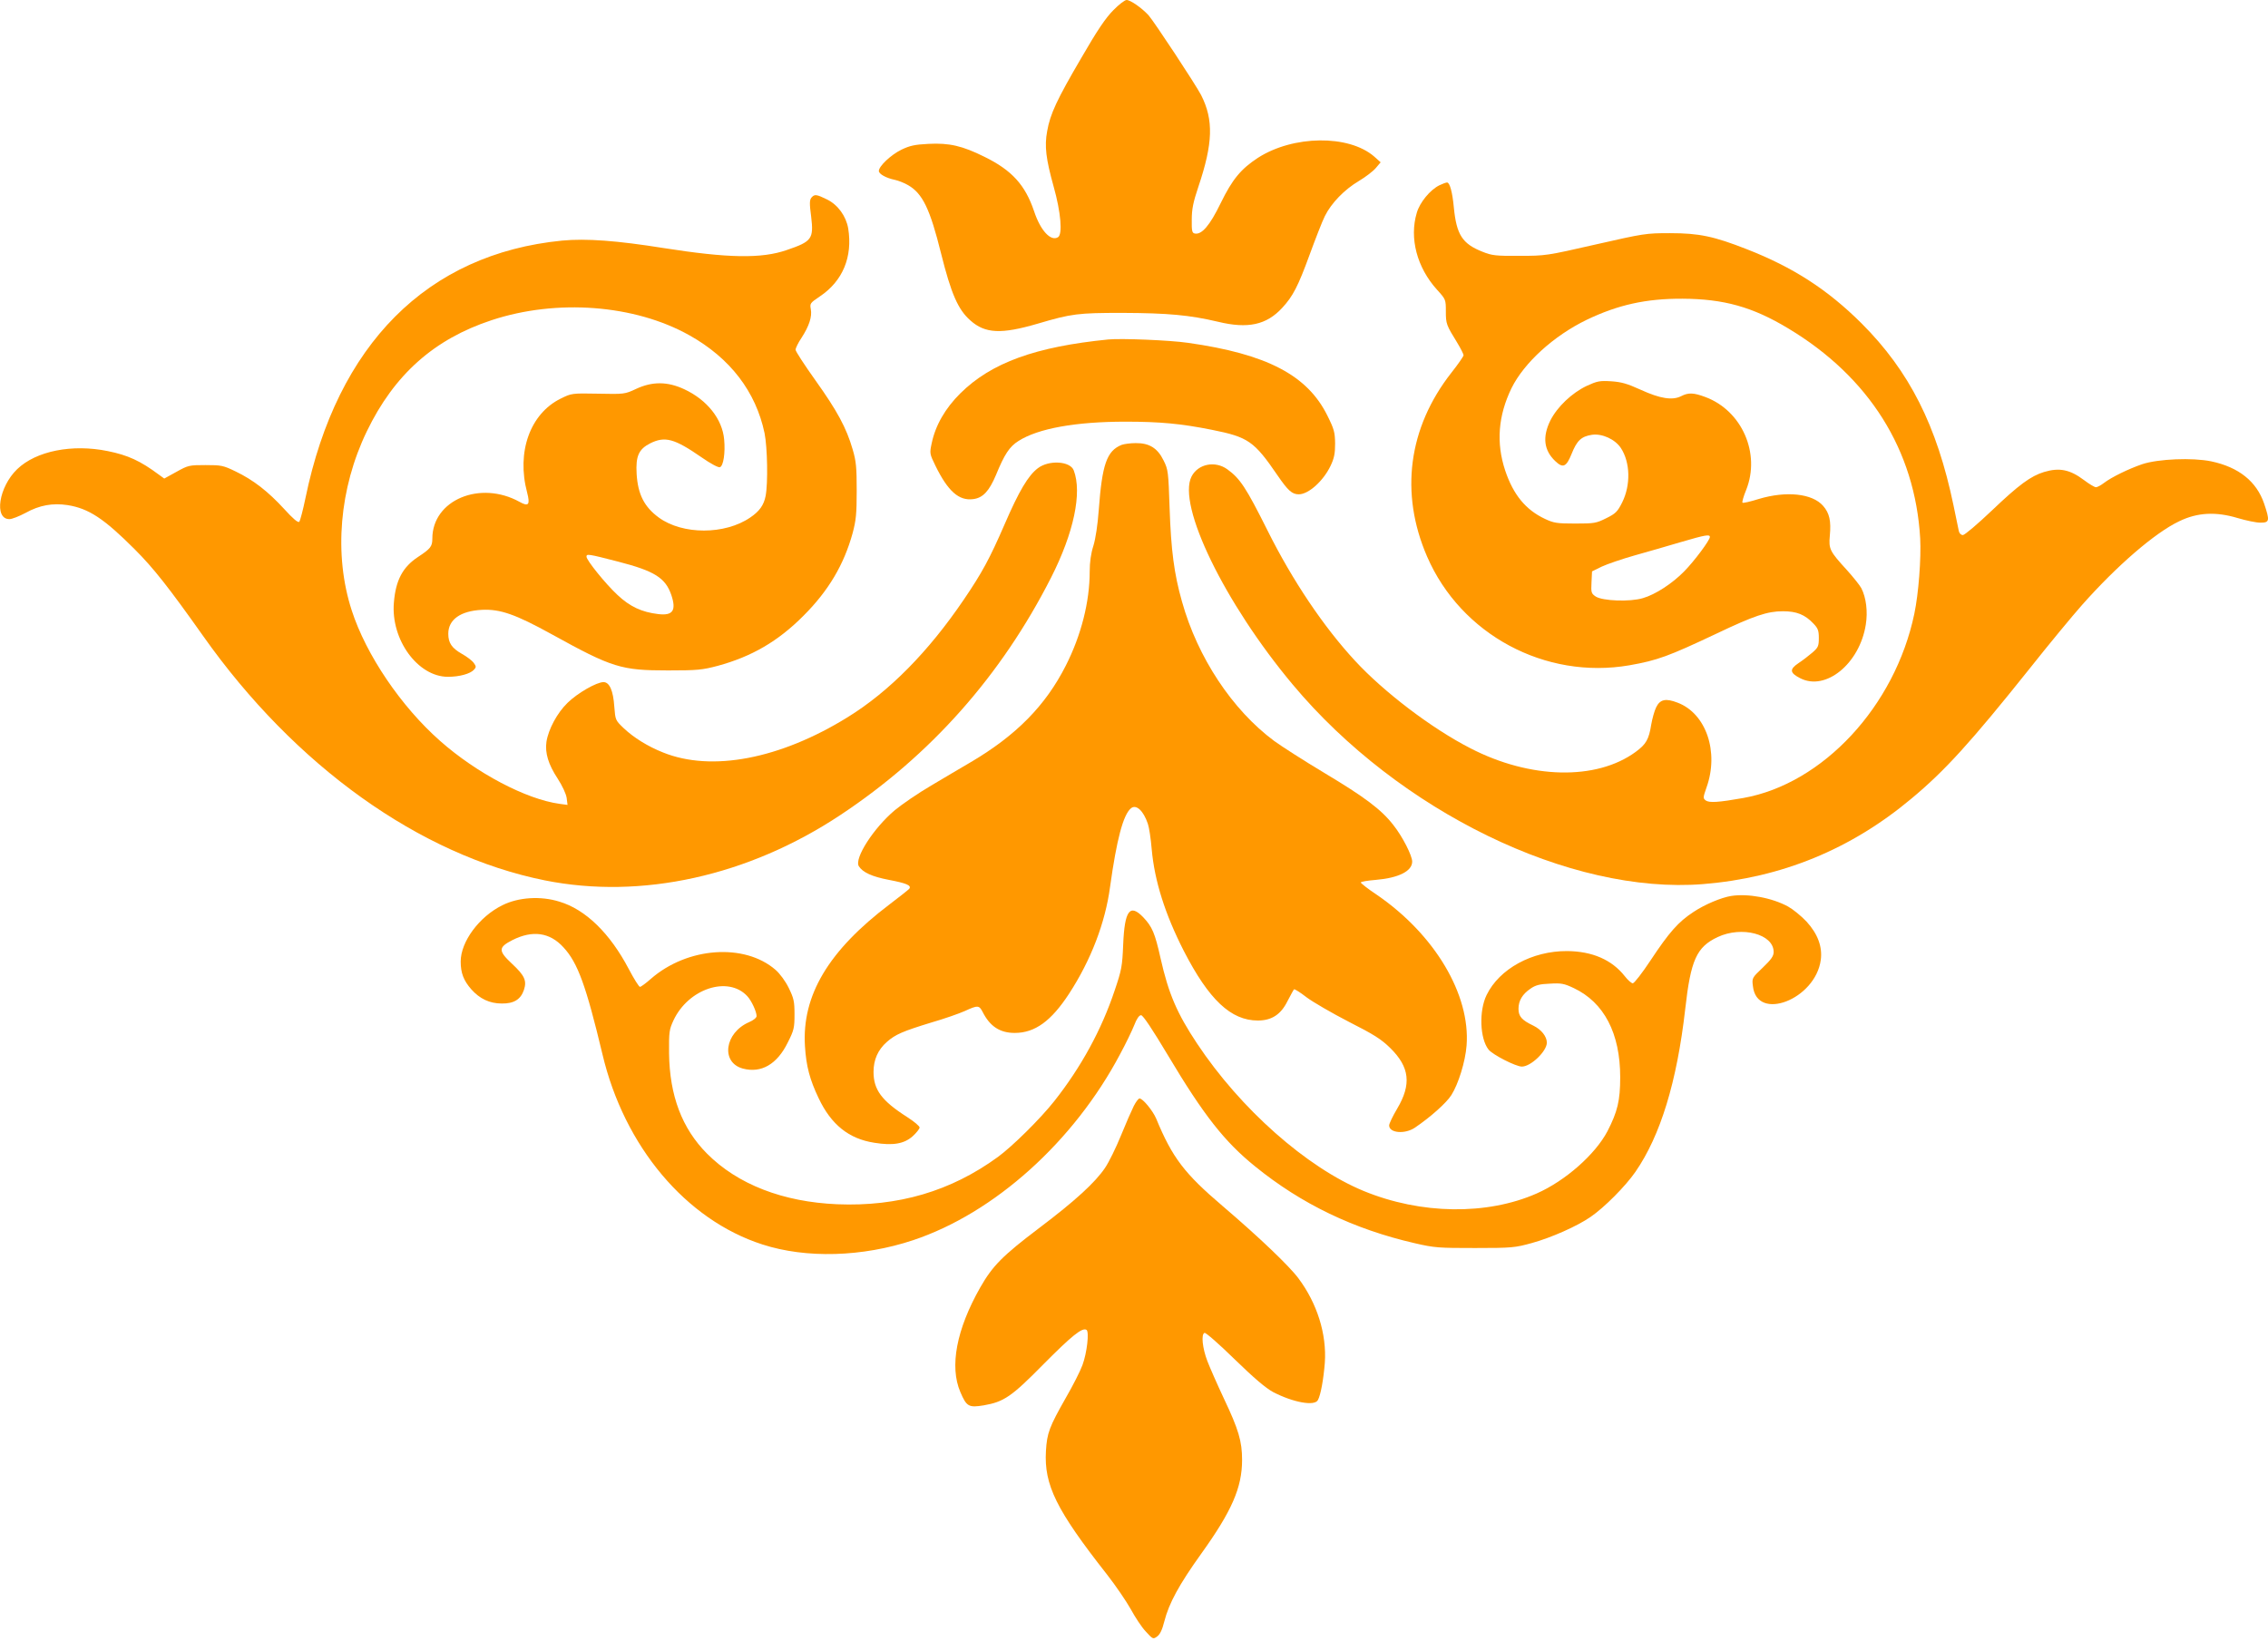 <?xml version="1.0" standalone="no"?>
<!DOCTYPE svg PUBLIC "-//W3C//DTD SVG 20010904//EN"
 "http://www.w3.org/TR/2001/REC-SVG-20010904/DTD/svg10.dtd">
<svg version="1.0" xmlns="http://www.w3.org/2000/svg"
 width="1280pt" height="926pt" viewBox="0 0 1280 926"
 preserveAspectRatio="xMidYMid meet">
<g transform="translate(0,926) scale(0.1,-0.1)"
fill="#ff9800" stroke="none">
<path d="M6283 9202 c-43 -43 -91 -114 -181 -270 -137 -234 -175 -315 -192
-412 -16 -85 -7 -157 37 -315 40 -142 51 -268 24 -284 -41 -25 -99 38 -135
147 -50 148 -125 231 -280 307 -125 62 -198 79 -316 73 -78 -4 -105 -10 -153
-33 -59 -29 -127 -93 -127 -120 0 -17 41 -40 90 -50 19 -4 53 -17 75 -30 82
-47 124 -135 186 -385 57 -228 96 -318 166 -379 83 -74 174 -78 379 -18 193
57 228 61 479 61 256 -1 378 -12 539 -50 169 -41 274 -18 363 79 60 65 89 121
154 299 33 90 71 188 86 218 36 73 110 150 193 199 37 22 80 55 95 73 l27 32
-37 33 c-144 124 -457 120 -656 -8 -96 -63 -144 -121 -210 -256 -61 -126 -107
-179 -146 -171 -15 3 -18 14 -17 78 0 59 8 99 37 185 83 246 87 378 16 518
-31 60 -266 416 -297 451 -39 42 -102 86 -124 86 -10 0 -44 -26 -75 -58z"/>
<path d="M8123 8214 c-52 -26 -110 -96 -127 -155 -43 -143 1 -309 114 -434 50
-55 50 -56 50 -123 0 -70 3 -77 64 -176 20 -33 36 -65 36 -71 0 -6 -31 -51
-69 -99 -243 -310 -292 -679 -137 -1037 191 -441 667 -696 1142 -614 159 28
221 51 492 179 212 101 287 126 374 126 78 0 125 -19 173 -70 25 -26 30 -39
30 -81 0 -46 -4 -54 -36 -82 -21 -18 -56 -45 -79 -60 -52 -35 -49 -55 10 -85
144 -74 335 82 370 302 12 75 2 153 -25 206 -9 17 -46 63 -82 103 -96 105
-103 118 -96 193 8 84 -2 128 -38 169 -61 70 -208 85 -362 39 -48 -15 -90 -25
-93 -21 -3 3 6 36 21 72 82 206 -24 447 -230 524 -67 25 -96 26 -137 5 -49
-25 -119 -14 -228 36 -77 35 -109 44 -167 48 -65 4 -79 1 -138 -26 -84 -40
-166 -118 -205 -195 -46 -93 -37 -169 28 -230 43 -41 62 -33 92 42 30 75 55
98 115 107 57 8 130 -25 163 -75 53 -81 56 -209 7 -307 -26 -52 -37 -63 -90
-89 -56 -28 -67 -30 -175 -30 -103 0 -121 3 -170 26 -109 51 -179 136 -225
273 -52 156 -40 310 36 466 71 143 238 295 424 385 175 84 334 120 540 119
233 -1 396 -46 598 -168 456 -274 715 -686 744 -1184 6 -114 -9 -312 -33 -426
-109 -522 -516 -960 -965 -1040 -141 -25 -192 -28 -212 -14 -16 12 -16 16 4
73 72 201 -2 418 -163 479 -67 26 -99 19 -121 -26 -10 -20 -22 -64 -28 -98
-13 -83 -29 -111 -88 -154 -221 -162 -595 -154 -933 21 -217 111 -488 317
-651 494 -176 190 -353 453 -493 734 -121 242 -155 294 -227 346 -69 50 -165
31 -202 -40 -83 -161 186 -715 571 -1175 599 -716 1566 -1186 2316 -1126 443
36 833 196 1175 482 190 158 335 318 665 731 110 139 245 302 299 363 197 222
411 407 548 472 103 50 207 55 330 18 47 -14 104 -26 128 -26 52 0 54 10 21
108 -43 125 -143 205 -298 238 -106 22 -300 14 -390 -16 -76 -26 -173 -73
-216 -106 -17 -13 -37 -24 -45 -24 -8 0 -38 18 -67 40 -80 60 -139 72 -226 46
-75 -23 -142 -72 -295 -218 -80 -76 -153 -138 -163 -138 -10 0 -20 9 -23 23
-3 12 -16 77 -30 145 -94 451 -249 757 -519 1027 -191 190 -385 316 -649 419
-184 72 -267 90 -432 90 -136 0 -147 -2 -420 -64 -276 -63 -282 -64 -430 -64
-134 -1 -156 2 -208 23 -114 45 -147 96 -162 251 -8 86 -23 140 -38 140 -7 0
-27 -8 -44 -16z m1527 -1985 c0 -18 -87 -135 -144 -193 -67 -69 -164 -132
-234 -152 -73 -22 -227 -16 -266 9 -25 17 -27 22 -24 80 l3 62 55 27 c30 14
114 43 185 63 72 20 189 54 260 75 143 42 165 45 165 29z"/>
<path d="M4579 8144 c-10 -13 -11 -33 -1 -107 15 -125 4 -140 -137 -188 -143
-50 -333 -46 -696 11 -263 42 -437 55 -573 42 -761 -75 -1269 -585 -1448
-1453 -14 -68 -30 -128 -35 -134 -7 -7 -36 18 -85 72 -91 99 -174 164 -274
212 -70 34 -81 36 -170 36 -91 0 -98 -1 -164 -38 l-69 -38 -29 21 c-106 79
-176 111 -290 134 -200 41 -404 1 -511 -102 -104 -100 -132 -282 -44 -282 15
0 55 16 91 35 79 44 154 57 238 44 119 -19 205 -76 378 -249 107 -107 192
-215 386 -489 519 -735 1223 -1238 1929 -1380 544 -109 1148 24 1668 369 509
337 908 787 1189 1340 128 252 176 479 128 605 -20 53 -141 60 -203 12 -54
-41 -106 -128 -188 -318 -83 -191 -126 -271 -230 -424 -199 -293 -420 -518
-655 -663 -381 -236 -768 -310 -1042 -199 -86 34 -166 84 -222 137 -47 45 -47
46 -53 121 -6 91 -27 139 -61 139 -39 0 -147 -62 -203 -117 -58 -56 -108 -149
-119 -220 -9 -63 11 -128 63 -207 27 -42 47 -85 51 -109 l5 -40 -45 6 c-189
26 -468 173 -674 355 -220 194 -418 486 -499 737 -102 314 -70 689 85 1010
155 321 380 521 705 628 367 121 806 88 1115 -85 231 -129 376 -319 425 -553
16 -80 20 -281 6 -354 -10 -52 -35 -87 -87 -122 -143 -98 -382 -98 -516 0 -82
60 -118 131 -125 246 -6 101 12 140 77 173 83 41 136 27 289 -79 53 -37 95
-59 104 -56 20 7 31 82 24 156 -10 115 -96 224 -225 284 -94 44 -180 45 -272
2 -64 -30 -67 -30 -215 -27 -149 3 -150 2 -211 -28 -172 -85 -250 -301 -189
-530 18 -69 8 -81 -42 -53 -223 124 -493 11 -493 -207 0 -44 -10 -57 -80 -103
-87 -57 -127 -132 -137 -258 -18 -209 135 -419 305 -419 65 0 126 17 147 40
13 14 13 19 -1 38 -9 13 -39 36 -68 52 -56 32 -76 61 -76 113 0 80 69 129 190
135 103 5 189 -25 394 -138 342 -189 392 -204 656 -204 167 0 194 3 281 26
191 52 340 138 484 283 141 141 228 288 277 466 19 71 23 108 23 239 0 132 -3
167 -23 234 -35 121 -87 217 -209 388 -62 87 -113 165 -113 174 0 9 15 40 34
68 42 65 60 118 52 161 -6 32 -4 35 51 72 129 86 186 223 160 384 -12 69 -58
133 -119 163 -61 30 -71 31 -89 10z m-1090 -2054 c206 -53 267 -92 300 -189
29 -87 8 -117 -74 -107 -93 11 -160 42 -230 108 -67 62 -175 196 -175 216 0
17 9 16 179 -28z"/>
<path d="M6255 7344 c-411 -41 -660 -131 -835 -304 -85 -84 -141 -181 -162
-283 -12 -56 -11 -59 21 -125 71 -145 133 -200 214 -189 55 7 90 46 128 136
48 117 76 160 127 192 111 71 324 109 603 109 196 0 314 -11 489 -46 205 -41
238 -64 370 -257 59 -86 82 -107 120 -107 55 0 138 75 179 160 21 44 26 70 26
127 -1 63 -5 80 -44 158 -113 228 -342 347 -786 410 -102 15 -377 26 -450 19z"/>
<path d="M6330 6749 c-84 -34 -110 -110 -129 -369 -6 -82 -18 -161 -30 -200
-14 -43 -21 -93 -21 -146 0 -170 -48 -360 -135 -531 -114 -225 -279 -393 -535
-544 -52 -31 -154 -90 -225 -133 -72 -42 -164 -105 -205 -139 -119 -100 -230
-272 -203 -316 22 -35 75 -59 169 -77 99 -19 129 -31 116 -50 -4 -5 -54 -45
-111 -88 -345 -261 -496 -514 -478 -801 7 -113 27 -188 77 -293 71 -150 171
-230 315 -252 105 -17 168 -6 216 37 21 19 39 42 39 49 0 8 -31 34 -70 59
-144 92 -190 154 -190 255 0 69 25 125 75 169 49 43 89 60 252 110 73 21 158
51 189 65 72 33 80 33 100 -6 41 -81 97 -118 181 -118 114 0 206 67 307 222
123 189 204 400 231 603 37 266 74 407 118 443 29 24 70 -13 95 -87 7 -19 17
-84 22 -145 16 -178 75 -365 181 -573 142 -276 266 -393 418 -393 78 0 130 34
167 109 18 34 34 64 37 67 3 3 35 -17 71 -45 36 -27 143 -89 238 -138 142 -72
183 -98 234 -148 110 -108 121 -205 39 -343 -25 -42 -45 -84 -45 -94 0 -43 88
-51 145 -13 90 61 179 141 206 184 40 63 79 189 86 280 22 288 -180 627 -507
851 -50 33 -90 65 -90 69 0 5 39 11 87 15 126 11 203 49 203 103 0 34 -55 142
-106 206 -68 88 -162 158 -389 294 -115 69 -243 151 -284 181 -236 175 -432
471 -520 786 -45 158 -62 292 -70 527 -7 206 -8 218 -34 270 -34 70 -81 99
-158 98 -30 0 -65 -5 -79 -10z"/>
<path d="M9770 4203 c-56 -9 -149 -48 -212 -90 -86 -56 -137 -114 -243 -274
-47 -71 -92 -129 -100 -129 -7 0 -28 18 -45 40 -73 93 -184 141 -326 142 -197
1 -382 -100 -454 -248 -44 -90 -38 -246 11 -308 23 -29 154 -96 188 -96 51 0
141 87 141 135 0 35 -31 74 -76 96 -65 31 -84 52 -84 95 0 46 22 83 68 114 27
19 51 26 108 28 65 4 81 1 136 -25 171 -81 262 -255 262 -503 0 -132 -15 -194
-72 -305 -69 -131 -238 -280 -399 -351 -281 -124 -654 -119 -977 14 -322 133
-695 463 -940 832 -113 170 -161 281 -206 481 -32 143 -47 178 -98 232 -75 78
-105 39 -113 -153 -5 -124 -9 -145 -48 -260 -74 -222 -190 -434 -341 -625 -79
-100 -236 -255 -318 -315 -266 -194 -564 -281 -907 -267 -306 13 -562 112
-735 286 -141 142 -211 327 -214 566 -1 121 1 134 25 186 84 179 308 253 416
137 24 -25 53 -88 53 -113 0 -9 -18 -24 -42 -34 -139 -60 -161 -228 -36 -262
104 -28 194 24 254 147 35 69 38 83 38 159 0 73 -4 90 -32 148 -19 39 -50 81
-75 103 -175 152 -498 129 -704 -51 -28 -25 -56 -45 -61 -45 -6 0 -34 45 -63
100 -106 202 -244 337 -392 381 -105 33 -231 25 -321 -20 -131 -64 -236 -206
-236 -318 0 -64 16 -107 60 -157 47 -53 103 -80 172 -80 68 -1 107 23 125 77
17 52 4 81 -68 148 -78 73 -77 92 3 133 113 57 211 44 288 -41 81 -87 128
-218 220 -603 123 -521 471 -935 903 -1074 247 -80 564 -71 850 24 459 153
908 557 1169 1051 31 57 66 130 79 162 14 37 28 57 39 57 11 0 64 -80 152
-227 201 -337 319 -487 491 -626 262 -213 558 -355 902 -434 112 -26 135 -27
340 -27 209 0 225 2 320 28 109 30 256 95 331 147 78 53 198 174 254 255 141
204 234 507 281 919 31 277 64 350 183 406 136 64 316 17 316 -84 0 -23 -13
-42 -61 -88 -61 -58 -62 -59 -56 -105 22 -203 353 -75 383 148 10 74 -17 147
-80 216 -30 32 -77 70 -104 85 -91 50 -228 75 -322 60z"/>
<path d="M6399 3018 c-12 -24 -45 -99 -73 -168 -28 -69 -68 -150 -89 -181 -55
-82 -168 -186 -372 -340 -206 -156 -263 -213 -333 -336 -134 -236 -174 -446
-112 -590 35 -82 47 -89 132 -75 114 20 156 48 338 233 159 160 218 208 242
193 16 -10 3 -129 -23 -199 -12 -33 -54 -116 -94 -185 -93 -164 -106 -198
-112 -300 -11 -191 58 -332 344 -696 51 -65 111 -154 135 -197 24 -44 61 -101
84 -125 40 -44 42 -45 64 -29 16 11 29 37 41 85 26 103 84 209 208 382 173
241 231 374 231 530 0 105 -20 172 -102 345 -39 83 -81 179 -94 213 -28 73
-36 152 -16 159 7 3 83 -64 170 -149 110 -107 175 -162 217 -185 114 -59 235
-81 253 -45 16 29 32 120 39 211 11 161 -43 334 -149 476 -52 70 -223 233
-428 408 -215 183 -284 273 -375 494 -19 44 -75 113 -94 113 -6 0 -20 -19 -32
-42z"/>
</g>
</svg>
